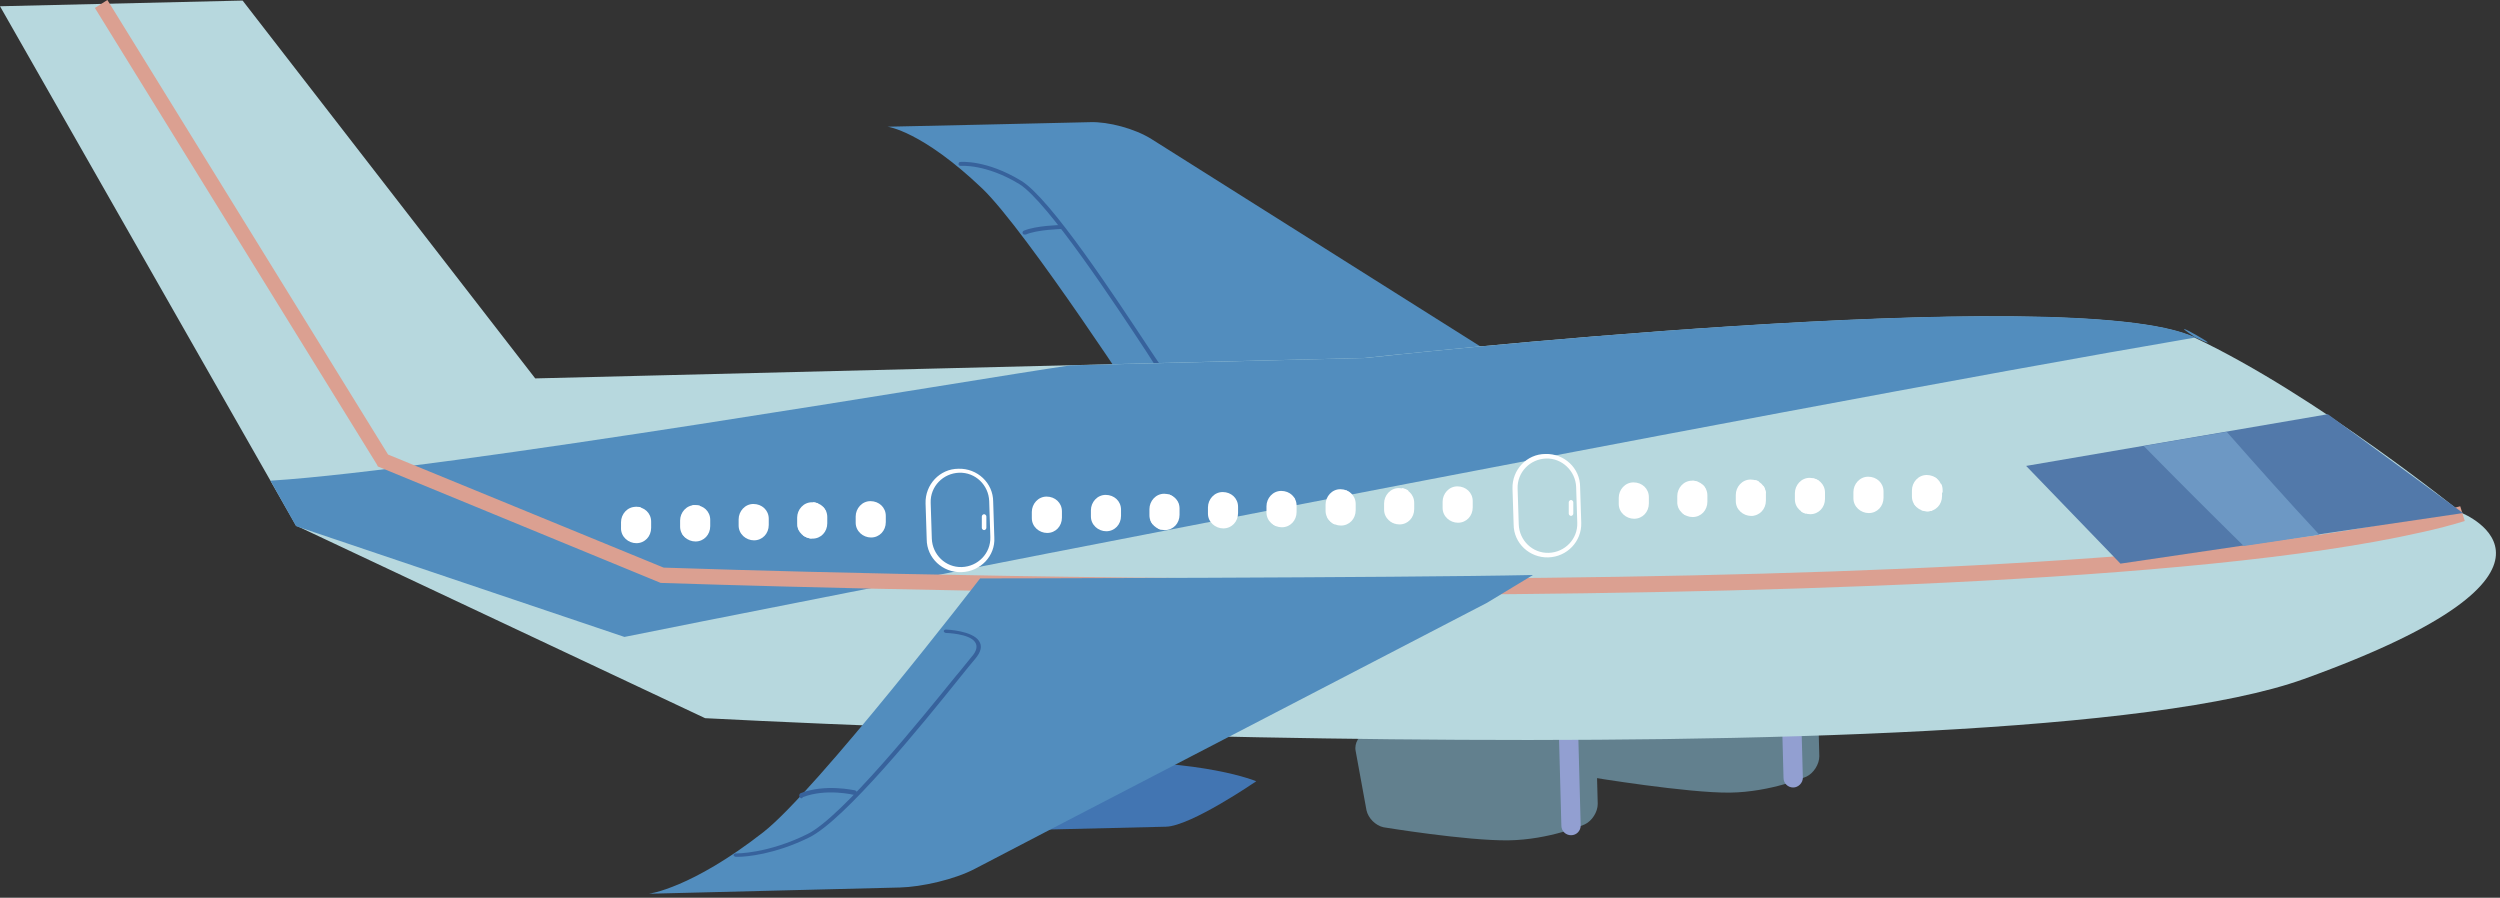 <?xml version="1.0" encoding="utf-8"?>
<!-- Generator: Adobe Illustrator 26.2.1, SVG Export Plug-In . SVG Version: 6.00 Build 0)  -->
<svg version="1.1" id="レイヤー_1" xmlns="http://www.w3.org/2000/svg" xmlns:xlink="http://www.w3.org/1999/xlink" x="0px"
	 y="0px" viewBox="0 0 440 158" style="enable-background:new 0 0 440 158;" xml:space="preserve">
<rect x="0" y="0" width="440" height="158" fill="#333333" stroke="none"/>
<style type="text/css">
	.st0{fill:#528DBE;}
	.st1{fill:#37629C;}
	.st2{fill:#62808E;}
	.st3{fill:#929FD1;}
	.st4{fill:#B7D8DE;}
	.st5{fill:#DBA091;}
	.st6{fill:#5279AA;}
	.st7{fill:#6D98C4;}
	.st8{fill:#FFFFFF;}
	.st9{fill:#4275B2;}
</style>
<g>
	<path class="st0" d="M277.4,71.6c-71.7-45.2-71.7-45.2-74.7-47.1c-3-1.9-7.7-3.1-10.8-3c-3.1,0.1-35.7,0.8-35.7,0.8
		s6,0.7,16.7,10.9c7.8,7.5,29,40.1,29,40.1s33.1,6,51.6,5.6C272.1,78.4,277.4,71.6,277.4,71.6z"/>
	<path class="st1" d="M200.6,70.8c-0.2,0-0.3-0.1-0.3-0.3c0-0.2,0.1-0.4,0.3-0.4c0,0,3.3-0.3,4-2c0.3-0.7,0.1-1.7-0.6-2.8
		c-0.5-0.7-1.3-1.9-2.3-3.5c-5.2-7.9-17.3-26.3-22.3-29.4c-5.9-3.6-10.3-3.2-10.3-3.2c-0.2,0-0.4-0.1-0.4-0.3c0-0.2,0.1-0.4,0.3-0.4
		c0.2,0,4.6-0.4,10.7,3.3c5.2,3.1,16.9,21,22.6,29.6c1,1.5,1.8,2.7,2.3,3.4c0.9,1.3,1.1,2.5,0.7,3.5
		C204.3,70.4,200.7,70.8,200.6,70.8C200.6,70.8,200.6,70.8,200.6,70.8z"/>
	<path class="st1" d="M180.3,41.3c-0.1,0-0.3-0.1-0.3-0.2c-0.1-0.2,0-0.4,0.2-0.5c2.1-0.9,6.4-1,6.6-1c0.2,0,0.3,0.1,0.4,0.3
		c0,0.2-0.1,0.4-0.3,0.4c0,0-4.4,0.1-6.4,1C180.4,41.2,180.4,41.3,180.3,41.3z"/>
	<path class="st2" d="M282.4,119.7c-1.4,0.4-2.6,1.9-2.9,3.3l-1.6,10.8c-0.2,1.4,0.8,2.7,2.2,3c0,0,17,2.8,24.4,2.7
		c7.2-0.1,13.4-2.8,13.4-2.8c1.3-0.6,2.3-2.2,2.3-3.6l-0.3-11.4c0-1.4-1.1-3-2.5-3.5c0,0-6-2.3-13.1-2.1
		C293.6,116.3,282.4,119.7,282.4,119.7z"/>
	<path class="st3" d="M315.6,138.6c-0.9,0-1.7-0.7-1.7-1.7l-0.5-18.7c0-0.9,0.7-1.7,1.7-1.7s1.7,0.7,1.7,1.7l0.5,18.7
		C317.3,137.8,316.5,138.6,315.6,138.6z"/>
	<path class="st2" d="M240.6,128.9c-1.4,0.4-2.3,1.9-2,3.3l1.9,10.4c0.3,1.4,1.6,2.7,3,3c0,0,14.6,2.4,22,2.3
		c7.2-0.1,13.4-2.8,13.4-2.8c1.3-0.6,2.3-2.2,2.3-3.6l-0.3-11.4c0-1.4-1.1-3-2.5-3.5c0,0-6-2.3-13.1-2.1
		C254.6,124.7,240.6,128.9,240.6,128.9z"/>
	<path class="st3" d="M276.5,147c-0.9,0-1.7-0.7-1.7-1.7l-0.5-18.7c0-0.9,0.7-1.7,1.7-1.7c0.9,0,1.7,0.7,1.7,1.7l0.5,18.7
		C278.2,146.2,277.5,147,276.5,147z"/>
	<path class="st4" d="M0,1.1l42.7-1l51.5,66.5l146-3.6c0,0,124.4-13.7,146-3.6c21.6,10.2,47.1,30.9,47.1,30.9s25.2,10.1-27.8,29.2
		c-53,19.1-281.4,6.9-281.4,6.9L52.1,92.5L0,1.1z"/>
	<path class="st0" d="M109.9,112.1C109.9,112.1,107.4,112,109.9,112.1c17.2-3.5,199.8-39.6,276.5-52.7c-7.1-4.7,7.4,3.5,0,0
		c-21.6-10.2-146,3.6-146,3.6l-52,1.3C171.7,66.7,78.2,82.7,47.6,84.6l4.5,8L109.9,112.1z"/>
	<path class="st5" d="M239,104.6c-65.6,0-122-2-122.5-2l-0.2,0L66.5,82.1l-0.2-0.4L16.7,1.4L18.9,0l49.4,80l48.5,19.9
		c8.7,0.3,234.3,7.9,308.7-8.9c2.7-0.6,5.3-1.3,7.5-1.9l0.8,2.6c-2.3,0.7-4.9,1.4-7.7,2c-39.7,9-121.8,10.9-183.7,11
		C241.3,104.6,240.1,104.6,239,104.6z"/>
	<polygon class="st6" points="373.2,99.2 356.6,82 409.7,72.9 433.5,90.3 	"/>
	<path class="st7" d="M391.9,76l-14.6,2.5c5.8,5.9,11.7,11.8,17.6,17.6l13.3-2C402.6,88.1,397.2,82,391.9,76z"/>
	<g>
		<path class="st8" d="M341.8,87.3c0,1.5-1.1,2.7-2.6,2.7l0,0c-1.4,0-2.7-1.1-2.7-2.6l0-1.1c0-1.4,1.1-2.7,2.6-2.7l0,0
			c1.5,0,2.7,1.1,2.7,2.6L341.8,87.3z"/>
		<path class="st8" d="M331.5,87.6c0,1.5-1.1,2.7-2.6,2.7l0,0c-1.4,0-2.7-1.1-2.7-2.6l0-1.1c0-1.4,1.1-2.7,2.6-2.7l0,0
			c1.5,0,2.7,1.1,2.7,2.6L331.5,87.6z"/>
		<path class="st8" d="M321.2,87.8c0,1.5-1.1,2.7-2.6,2.7l0,0c-1.4,0-2.7-1.1-2.7-2.6l0-1.1c0-1.4,1.1-2.7,2.6-2.7l0,0
			c1.5,0,2.7,1.1,2.7,2.6L321.2,87.8z"/>
		<path class="st8" d="M310.8,88.1c0,1.5-1.1,2.7-2.6,2.7l0,0c-1.4,0-2.7-1.1-2.7-2.6l0-1.1c0-1.4,1.1-2.7,2.6-2.7l0,0
			c1.5,0,2.7,1.1,2.7,2.6L310.8,88.1z"/>
		<path class="st8" d="M300.5,88.3c0,1.5-1.1,2.7-2.6,2.7l0,0c-1.4,0-2.7-1.1-2.7-2.6l0-1.1c0-1.4,1.1-2.7,2.6-2.7l0,0
			c1.5,0,2.7,1.1,2.7,2.6L300.5,88.3z"/>
		<path class="st8" d="M272.5,98.1c-3.3,0.1-6.1-2.5-6.1-5.8l-0.2-6.3c-0.1-3.3,2.5-6.1,5.8-6.1c3.3-0.1,6.1,2.5,6.1,5.8l0.2,6.3
			C278.4,95.3,275.8,98,272.5,98.1z M272.1,80.7c-2.8,0.1-5.1,2.4-5,5.3l0.2,6.3c0.1,2.8,2.4,5.1,5.3,5c2.8-0.1,5.1-2.4,5-5.3
			l-0.2-6.3C277.3,82.9,274.9,80.6,272.1,80.7z"/>
		<path class="st8" d="M290.2,88.6c0,1.5-1.1,2.7-2.6,2.7l0,0c-1.4,0-2.7-1.1-2.7-2.6l0-1.1c0-1.4,1.1-2.7,2.6-2.7l0,0
			c1.5,0,2.7,1.1,2.7,2.6L290.2,88.6z"/>
		<path class="st8" d="M259.2,89.3c0,1.5-1.1,2.7-2.6,2.7l0,0c-1.4,0-2.7-1.1-2.7-2.6l0-1.1c0-1.4,1.1-2.7,2.6-2.7l0,0
			c1.5,0,2.7,1.1,2.7,2.6L259.2,89.3z"/>
		<path class="st8" d="M248.9,89.6c0,1.5-1.1,2.7-2.6,2.7l0,0c-1.4,0-2.7-1.1-2.7-2.6l0-1.1c0-1.4,1.1-2.7,2.6-2.7l0,0
			c1.5,0,2.7,1.1,2.7,2.6L248.9,89.6z"/>
		<path class="st8" d="M238.6,89.8c0,1.5-1.1,2.7-2.6,2.7l0,0c-1.4,0-2.7-1.1-2.7-2.6l0-1.1c0-1.4,1.1-2.7,2.6-2.7l0,0
			c1.5,0,2.7,1.1,2.7,2.6L238.6,89.8z"/>
		<path class="st8" d="M228.2,90.1c0,1.5-1.1,2.7-2.6,2.7l0,0c-1.4,0-2.7-1.1-2.7-2.6l0-1.1c0-1.4,1.1-2.7,2.6-2.7l0,0
			c1.5,0,2.7,1.1,2.7,2.6L228.2,90.1z"/>
		<path class="st8" d="M217.9,90.3c0,1.5-1.1,2.7-2.6,2.7l0,0c-1.4,0-2.7-1.1-2.7-2.6l0-1.1c0-1.4,1.1-2.7,2.6-2.7l0,0
			c1.5,0,2.7,1.1,2.7,2.6L217.9,90.3z"/>
		<path class="st8" d="M276.5,90.8c-0.2,0-0.4-0.2-0.4-0.4l0-2c0-0.2,0.2-0.4,0.4-0.4c0.2,0,0.4,0.2,0.4,0.4l0,2
			C276.9,90.6,276.7,90.8,276.5,90.8z"/>
		<path class="st8" d="M207.6,90.6c0,1.5-1.1,2.7-2.6,2.7l0,0c-1.4,0-2.7-1.1-2.7-2.6l0-1.1c0-1.4,1.1-2.7,2.6-2.7l0,0
			c1.5,0,2.7,1.1,2.7,2.6L207.6,90.6z"/>
		<path class="st8" d="M197.3,90.8c0,1.5-1.1,2.7-2.6,2.7l0,0c-1.4,0-2.7-1.1-2.7-2.6l0-1.1c0-1.4,1.1-2.7,2.6-2.7l0,0
			c1.5,0,2.7,1.1,2.7,2.6L197.3,90.8z"/>
		<path class="st8" d="M169.2,100.7c-3.3,0.1-6.1-2.5-6.1-5.8l-0.2-6.3c-0.1-3.3,2.5-6.1,5.8-6.1c3.3-0.1,6.1,2.5,6.1,5.8l0.2,6.3
			C175.2,97.8,172.6,100.6,169.2,100.7z M168.8,83.2c-2.8,0.1-5.1,2.4-5,5.3l0.2,6.3c0.1,2.8,2.4,5.1,5.3,5c2.8-0.1,5.1-2.4,5-5.3
			l-0.2-6.3C174,85.4,171.7,83.1,168.8,83.2z"/>
		<path class="st8" d="M186.9,91.1c0,1.5-1.1,2.7-2.6,2.7l0,0c-1.4,0-2.7-1.1-2.7-2.6l0-1.1c0-1.4,1.1-2.7,2.6-2.7l0,0
			c1.5,0,2.7,1.1,2.7,2.6L186.9,91.1z"/>
		<path class="st8" d="M155.9,91.9c0,1.5-1.1,2.7-2.6,2.7l0,0c-1.4,0-2.7-1.1-2.7-2.6l0-1.1c0-1.4,1.1-2.7,2.6-2.7l0,0
			c1.5,0,2.7,1.1,2.7,2.6L155.9,91.9z"/>
		<path class="st8" d="M145.6,92.1c0,1.5-1.1,2.7-2.6,2.7l0,0c-1.4,0-2.7-1.1-2.7-2.6l0-1.1c0-1.4,1.1-2.7,2.6-2.7l0,0
			c1.5,0,2.7,1.1,2.7,2.6L145.6,92.1z"/>
		<path class="st8" d="M135.3,92.4c0,1.5-1.1,2.7-2.6,2.7l0,0c-1.4,0-2.7-1.1-2.7-2.6l0-1.1c0-1.4,1.1-2.7,2.6-2.7l0,0
			c1.5,0,2.7,1.1,2.7,2.6L135.3,92.4z"/>
		<path class="st8" d="M125,92.6c0,1.5-1.1,2.7-2.6,2.7l0,0c-1.4,0-2.7-1.1-2.7-2.6l0-1.1c0-1.4,1.1-2.7,2.6-2.7l0,0
			c1.5,0,2.7,1.1,2.7,2.6L125,92.6z"/>
		<path class="st8" d="M114.6,92.9c0,1.5-1.1,2.7-2.6,2.7l0,0c-1.4,0-2.7-1.1-2.7-2.6l0-1.1c0-1.4,1.1-2.7,2.6-2.7l0,0
			c1.5,0,2.7,1.1,2.7,2.6L114.6,92.9z"/>
		<path class="st8" d="M173.2,93.3c-0.2,0-0.4-0.2-0.4-0.4l0-2c0-0.2,0.2-0.4,0.4-0.4c0.2,0,0.4,0.2,0.4,0.4l0,2
			C173.6,93.1,173.4,93.3,173.2,93.3z"/>
		<path class="st8" d="M317,90c0.2,0.2,0.5,0.3,0.8,0.4l2.4-5.7c-0.3-0.3-0.7-0.4-1.1-0.5L317,90z"/>
		<path class="st8" d="M244.7,91.7c0.2,0.2,0.5,0.3,0.8,0.4l2.4-5.7c-0.3-0.3-0.7-0.4-1.1-0.5L244.7,91.7z"/>
		<path class="st8" d="M234.9,92.3l3.3-4.7c-0.3-0.6-0.7-1-1.3-1.3l-3.3,4.8C234,91.7,234.4,92.1,234.9,92.3z"/>
		<path class="st8" d="M224.6,92.6l3.3-4.7c0-0.1-0.1-0.2-0.1-0.3l-4.2,4.1C223.9,92.2,224.2,92.4,224.6,92.6z"/>
		<path class="st8" d="M337.3,89.2l3.6-4.9c-0.2-0.2-0.4-0.3-0.7-0.4l-3.3,4.8C337,88.8,337.1,89,337.3,89.2z"/>
		<path class="st8" d="M339.3,90c0.2,0,0.5-0.1,0.7-0.1l1.9-3.3l0-0.4c0-0.4-0.1-0.8-0.3-1.1l-3.4,4.7C338.5,89.9,338.9,90,339.3,90
			z"/>
		<path class="st8" d="M306.1,89.7l3.5-4.9c-0.2-0.2-0.5-0.3-0.8-0.3l-3.1,4.6C305.9,89.3,306,89.5,306.1,89.7z"/>
		<path class="st8" d="M310.4,85.5l-3.5,4.8c0.4,0.2,0.9,0.4,1.4,0.4c0.1,0,0.2,0,0.3,0l2.2-4C310.7,86.3,310.6,85.9,310.4,85.5z"/>
		<path class="st8" d="M122.3,88.9c-0.1,0-0.2,0-0.4,0l-1.8,5.1c0.2,0.3,0.4,0.5,0.7,0.7l2.4-5.7C122.9,89,122.6,88.9,122.3,88.9z"
			/>
		<path class="st8" d="M140.4,92.5c0,0.3,0.1,0.6,0.2,0.8l3.4-4.7c-0.3-0.1-0.6-0.2-0.9-0.2L140.4,92.5z"/>
		<path class="st8" d="M141.3,94.2c0.4,0.3,0.9,0.5,1.5,0.6l2.6-4.7c-0.1-0.3-0.3-0.6-0.6-0.9L141.3,94.2z"/>
		<path class="st8" d="M111.9,89.2C111.9,89.2,111.9,89.2,111.9,89.2l-2.5,3.6l0,0.2c0,0.3,0.1,0.5,0.2,0.8l3.2-4.5
			C112.5,89.2,112.2,89.2,111.9,89.2z"/>
		<path class="st8" d="M295.3,88.5c0,0.3,0.1,0.6,0.2,0.9l3.3-4.6c-0.3-0.1-0.6-0.2-0.9-0.2L295.3,88.5z"/>
		<path class="st8" d="M296.7,90.7l3.5-4.6c-0.1-0.3-0.3-0.6-0.6-0.8l-3.5,5C296.3,90.5,296.5,90.6,296.7,90.7z"/>
		<path class="st8" d="M202.9,92.3l3.5-4.9c-0.2-0.2-0.5-0.3-0.7-0.4l-3.2,4.6C202.6,91.9,202.8,92.1,202.9,92.3z"/>
		<path class="st8" d="M204.4,93.2l3.1-4.1c-0.1-0.4-0.2-0.7-0.4-1l-3.4,4.8C203.9,93.1,204.1,93.2,204.4,93.2z"/>
	</g>
	<path class="st9" d="M184.3,146c0,0,16.5-0.4,20.9-0.5c4.4-0.1,15.9-8,15.9-8s-9.2-3.9-29.1-3.4c-19.9,0.5-26.9,0.7-26.9,0.7
		L184.3,146z"/>
	<path class="st0" d="M261.7,106.1c-86.5,44.9-86.5,44.9-90.1,46.8c-3.6,1.9-9.4,3.2-13.2,3.3c-3.8,0.1-44.2,1.1-44.2,1.1
		s7.4-0.9,20.1-10.8c9.3-7.2,38.2-44.7,38.2-44.7s74.3-0.1,97.3-0.6L261.7,106.1z"/>
	<path class="st1" d="M129.9,150.8c-0.2,0-0.4,0-0.4,0c-0.2,0-0.4-0.2-0.4-0.3c0-0.2,0.2-0.3,0.4-0.3c0.1,0,5.5,0.1,12.6-3.4
		c6.1-3,20.2-20.5,26.2-27.9c1.2-1.4,2.1-2.6,2.7-3.3c0.9-1,1.1-1.9,0.6-2.6c-1-1.5-5.1-1.6-5.1-1.6c-0.2,0-0.4-0.2-0.4-0.3
		c0-0.2,0.2-0.3,0.4-0.3c0.2,0,4.6,0.2,5.8,2c0.6,0.9,0.4,1.9-0.7,3.2c-0.6,0.7-1.5,1.8-2.7,3.3c-6.5,8.1-20.2,25-26.5,28.1
		C136.3,150.4,131.3,150.8,129.9,150.8z"/>
	<path class="st1" d="M141.1,140.5c-0.2,0-0.3-0.1-0.4-0.3c-0.1-0.2,0-0.5,0.2-0.6c4.4-1.7,9.4-0.5,9.6-0.5c0.2,0.1,0.4,0.3,0.3,0.5
		c-0.1,0.2-0.3,0.4-0.5,0.3c0,0-4.9-1.2-9,0.4C141.2,140.5,141.1,140.5,141.1,140.5z"/>
</g>
</svg>
